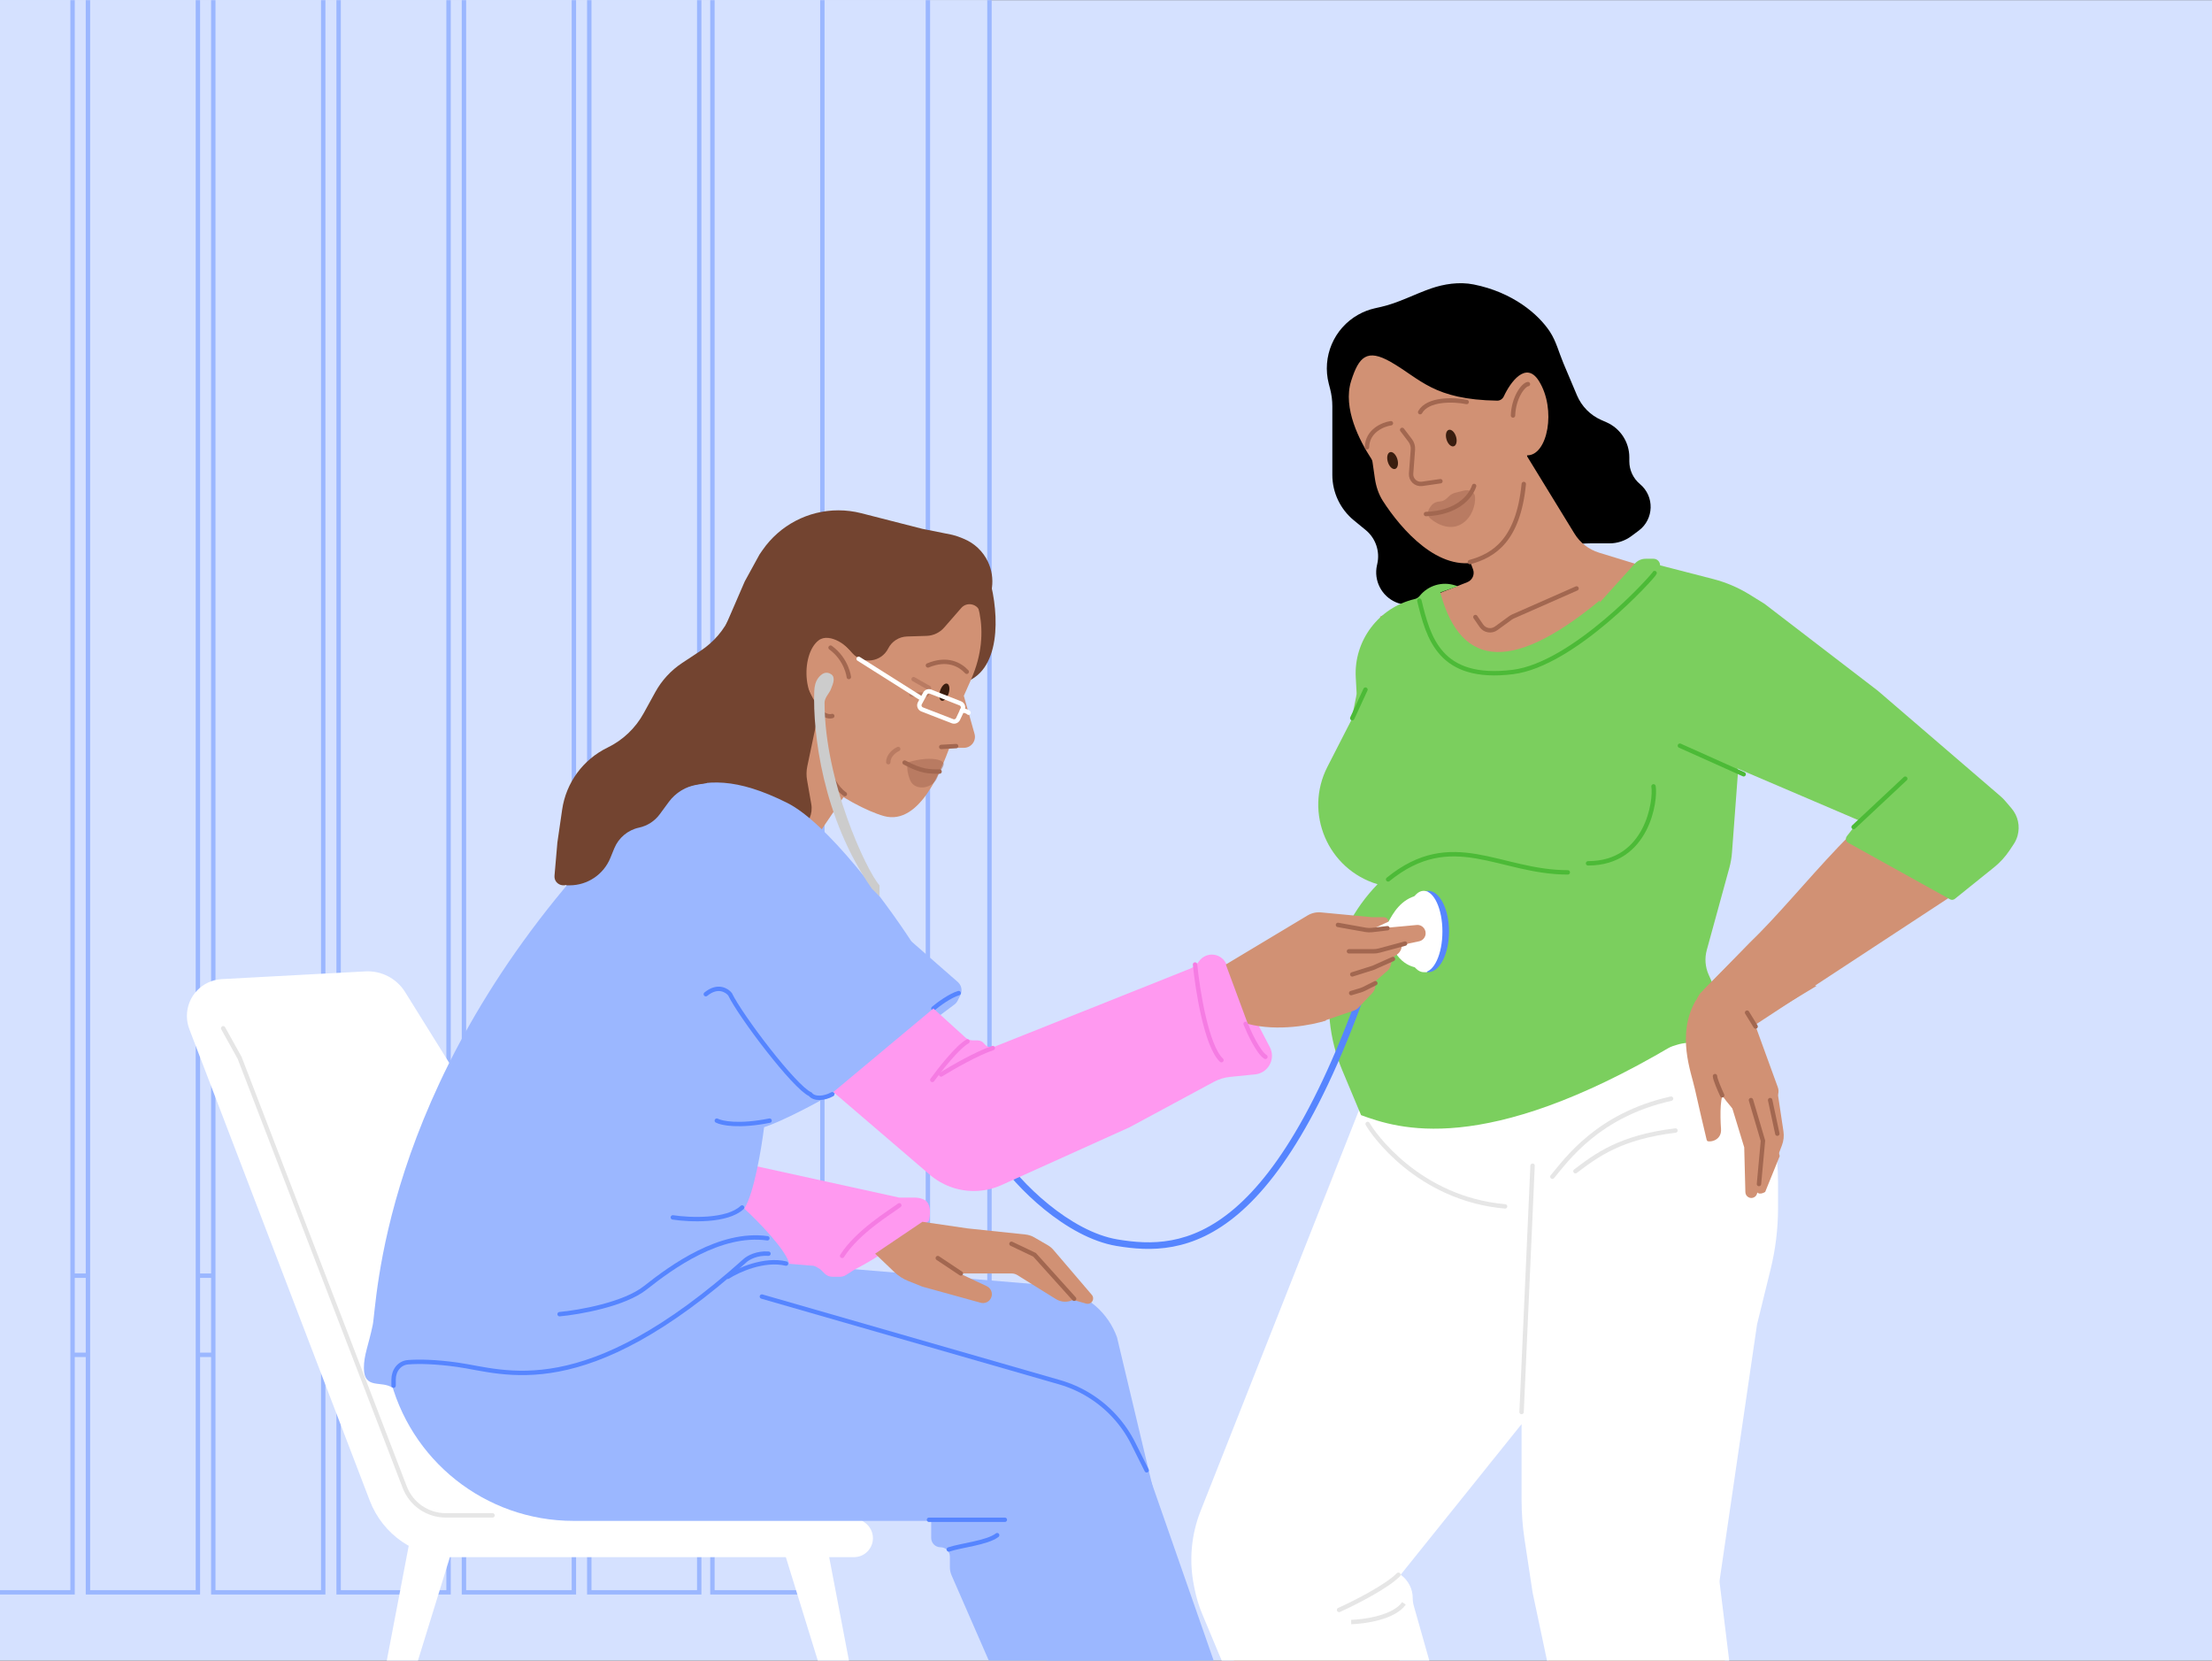 <?xml version="1.0" encoding="utf-8"?>
<svg xmlns="http://www.w3.org/2000/svg" fill="none" height="563" viewBox="0 0 1006 755" width="750">
<rect x="0" y="0" width="1006" height="755" fill="#333333" stroke="none"/>
<g clip-path="url(#clip0_1381_3528)">
<rect fill="#D5E1FF" height="755" transform="matrix(-1 0 0 1 1006 0)" width="1006"/>
<rect fill="#D5E1FF" height="630" stroke="#9BB7FF" stroke-linecap="round" stroke-width="2" transform="matrix(-1 0 0 1 449 -15)" width="467" x="-1" y="1"/>
<rect fill="#D5E1FF" height="592" stroke="#9BB7FF" stroke-linecap="round" stroke-width="2" transform="matrix(-1 0 0 1 421 -13)" width="439" x="-1" y="1"/>
<rect fill="#D5E1FF" height="806" stroke="#9BB7FF" stroke-linecap="round" stroke-width="2" transform="matrix(-1 0 0 1 317 -83)" width="50" x="-1" y="1"/>
<rect fill="#D5E1FF" height="806" stroke="#9BB7FF" stroke-linecap="round" stroke-width="2" transform="matrix(-1 0 0 1 373 -83)" width="50" x="-1" y="1"/>
<rect fill="#D5E1FF" height="806" stroke="#9BB7FF" stroke-linecap="round" stroke-width="2" transform="matrix(-1 0 0 1 260 -83)" width="50" x="-1" y="1"/>
<rect fill="#D5E1FF" height="806" stroke="#9BB7FF" stroke-linecap="round" stroke-width="2" transform="matrix(-1 0 0 1 203 -83)" width="50" x="-1" y="1"/>
<rect fill="#D5E1FF" height="806" stroke="#9BB7FF" stroke-linecap="round" stroke-width="2" transform="matrix(-1 0 0 1 146 -83)" width="50" x="-1" y="1"/>
<rect fill="#D5E1FF" height="806" stroke="#9BB7FF" stroke-linecap="round" stroke-width="2" transform="matrix(-1 0 0 1 89 -83)" width="50" x="-1" y="1"/>
<rect fill="#D5E1FF" height="806" stroke="#9BB7FF" stroke-linecap="round" stroke-width="2" transform="matrix(-1 0 0 1 32 -83)" width="50" x="-1" y="1"/>
<path d="M704.89 150.759C699.644 142.758 687.96 132.797 670.209 129.262C663.555 127.937 656.571 129.099 650.849 131.076C643.279 133.692 636.032 137.658 628.222 139.432L625.232 140.111C622.592 140.711 620.053 141.69 617.694 143.019C606.622 149.254 601.136 162.163 604.331 174.462L604.936 176.788C605.6 179.344 605.936 181.974 605.936 184.615L605.936 215.85C605.936 223.857 609.526 231.444 615.719 236.521L621.095 240.929C625.633 244.649 627.678 250.615 626.377 256.337L626.25 256.898C624.659 263.898 628.321 271.031 634.936 273.818C638.273 275.224 642.008 275.358 645.436 274.195L675.5 264L686 259.5L705.599 250.75C711.137 248.278 717.134 247 723.199 247L731.953 247C735.554 247 739.06 245.839 741.949 243.689L745.269 241.218C752.268 236.01 752.553 225.628 745.851 220.043C742.777 217.481 741 213.686 741 209.685L741 207.856C741 200.956 736.92 194.709 730.602 191.935L728.26 190.907C723.276 188.719 719.319 184.707 717.2 179.694L711.055 165.153C709.024 160.347 707.752 155.122 704.89 150.759Z" fill="black"/>
<path d="M544 711.425C564.07 651.075 607.221 526.33 613.436 519.625L745.511 569.916L677.532 665.296L622.177 721.622L641.632 767.017C644.182 772.968 645.723 779.302 646.191 785.759L650.34 843.014L662.965 918.277H626.061L544 711.425Z" fill="#D19174"/>
<path d="M776.645 721.253L795.041 598.287L807.531 546.407C807.619 546.041 807.599 545.657 807.473 545.302L777.049 459.735C776.774 458.96 776.041 458.443 775.219 458.443H692.101L631.516 464.035C630.239 464.153 629.425 465.456 629.878 466.656L645.343 507.592C645.437 507.842 645.582 508.07 645.769 508.261L681.947 545.392C682.234 545.687 682.421 546.065 682.479 546.473L692.101 613.825L702.298 721.622V738.661C702.298 742.185 702.617 745.702 703.253 749.168L707.639 773.092L728.359 947.526C728.455 948.333 729.043 948.995 729.833 949.185L766.577 958.039C767.749 958.322 768.892 957.48 768.97 956.277L776.577 839.332C776.585 839.197 776.608 839.064 776.644 838.934L783.262 815.301C787.823 799.011 788.783 781.923 786.075 765.225L784.359 754.641L776.675 721.985C776.619 721.745 776.608 721.497 776.645 721.253Z" fill="#D19174"/>
<path d="M618.949 502.5C619.901 488.22 617.362 483.375 618.949 476.632L799.086 471.389L807.019 518.437C808.098 524.839 808.641 531.32 808.641 537.813V549.205C808.641 558.585 807.508 567.93 805.268 577.039L799.086 602.172L782.113 718.224C782.038 718.739 782.032 719.262 782.096 719.778L789 776H708L697 724L693.354 699.937C692.453 693.988 692 687.978 692 681.961V647.5L636.998 716L637.149 716.11C640.51 718.554 642.498 722.459 642.498 726.614C642.498 727.812 642.664 729.004 642.99 730.157L654 769L574 799L546.793 733.926C545.262 730.264 544.098 726.46 543.318 722.568L542.978 720.869C540.706 709.532 541.759 697.779 546.01 687.026L618.949 502.5Z" fill="white"/>
<path d="M669.915 258.792L657 224.5L691.5 202.5L716.052 242.558C718.596 246.709 722.568 249.79 727.222 251.222L752.5 259L754.945 298.136L685.927 374.295L637.138 320.746L627.618 280.287L667.316 264.648C669.637 263.734 670.794 261.126 669.915 258.792Z" fill="#D19174"/>
<path d="M717 267.5L687.967 280.294C687.657 280.431 687.362 280.601 687.087 280.8L680.453 285.625C678.287 287.2 675.248 286.679 673.731 284.472L671 280.5" stroke="#A26750" stroke-linecap="round" stroke-width="2"/>
<path d="M654.303 266.45C662.809 302.571 685.633 307.592 727.553 272.955L760.5 475.5C674.367 526.368 635.5 513 619.002 507L610.457 486.611C598.357 457.741 604.673 424.436 626.502 402C603.879 395.239 592.938 369.608 603.706 348.595L633.137 291.159L654.303 266.45Z" fill="#7BCF5E"/>
<path d="M661.654 266.072L663 266.5L655.208 269.25C654.751 269.411 654.369 269.732 654.131 270.154L645.164 286.053C644.901 286.521 644.718 287.029 644.624 287.557L637.086 329.879C636.776 331.621 635.525 333.047 633.838 333.582L619.687 338.065C616.233 339.159 612.871 336.147 613.582 332.594L616.882 316.092C616.961 315.699 616.99 315.298 616.968 314.898L616.587 307.947C615.669 291.199 627.052 276.166 643.38 272.326C644.273 272.116 645.078 271.612 645.653 270.897C649.478 266.138 655.836 264.221 661.654 266.072Z" fill="#7BCF5E"/>
<path d="M621 313.5L615 326.5" stroke="#4CBA37" stroke-linecap="round" stroke-width="2"/>
<path d="M731.533 276.107L748.995 263.626L788.635 344.038C789.951 346.706 790.528 349.679 790.306 352.646L787.692 387.599C787.517 389.947 787.114 392.272 786.491 394.543L776.226 431.938C775.205 435.657 775.506 439.616 777.078 443.138L799.297 492.925L780.439 478.222C775.385 474.282 768.714 473.088 762.607 475.031L755.152 477.403C753.248 478.009 751.262 478.318 749.263 478.318H733.032C732.783 478.318 732.54 478.393 732.334 478.533C729.462 480.488 725.522 478.962 724.715 475.583L708.217 406.501C707.642 404.091 707.533 401.593 707.896 399.143L712.106 370.723L724.749 287.168C725.423 282.716 727.87 278.726 731.533 276.107Z" fill="#7BCF5E"/>
<path d="M860.852 390.955L859.663 388.974C858.337 386.764 855.494 386.011 853.248 387.274L838.242 395.715" stroke="#E6E6E6" stroke-linecap="round" stroke-width="2"/>
<path d="M697 530L692 642" stroke="#E6E6E6" stroke-linecap="round" stroke-width="2"/>
<path d="M795.531 428.823C821.266 404.059 847.154 365.394 886 345L898.795 355.374C902.573 358.438 905.826 362.097 908.427 366.207C914.932 376.489 912.319 390.056 902.461 397.187L896.5 401.5L787.5 473L774.652 450.188L795.531 428.823Z" fill="#D19174"/>
<path d="M789.491 505.777C778.604 493.746 761.536 468.64 773.19 451.645L788.241 436.592L826.116 448.246L797.953 465.241L808.546 494.346C808.927 495.392 808.971 496.546 808.623 497.603C804.723 509.46 800.397 505.423 789.491 505.777Z" fill="#D19174"/>
<path d="M793.259 521.645L787.606 503.121L796.086 499.07L802.871 526.275L799.126 542.57C798.731 544.289 796.825 545.177 795.256 544.373C794.374 543.922 793.809 543.024 793.783 542.034L793.259 521.645Z" fill="#D19174"/>
<path d="M809.41 525.601L800.988 494.707L791.964 494.707L799.183 524.435C799.183 524.435 797.98 537.259 798.581 540.757C799.183 544.254 802.793 541.923 802.793 541.923L809.41 525.601Z" fill="#D19174"/>
<path d="M811.1 514.361L808.163 494.808L799.596 492.527L807.021 529.6L810.414 520.704C811.185 518.684 811.421 516.499 811.1 514.361Z" fill="#D19174"/>
<path d="M770.82 495.12C769.131 487.407 762.243 470.323 771.296 454.725C777.071 467.557 786.86 498.101 784.793 497.199C782.208 496.07 782.246 507.025 782.704 513.291C783.039 517.883 778.83 519.267 776.796 518.889C776.473 518.829 776.253 518.554 776.177 518.234C774.86 512.698 772.13 501.101 770.82 495.12Z" fill="#D19174"/>
<path d="M796.325 500.16L801.777 518.663L799.96 538.323" stroke="#A26750" stroke-linecap="round" stroke-width="2"/>
<path d="M783.242 497.98C782.152 495.653 779.971 490.652 779.971 489.256" stroke="#A26750" stroke-linecap="round" stroke-width="2"/>
<path d="M805.045 500.16L808.316 515.425" stroke="#A26750" stroke-linecap="round" stroke-width="2"/>
<path d="M794.559 460.385L798.443 466.698" stroke="#A26750" stroke-linecap="round" stroke-width="2"/>
<path d="M622 511C624.266 515.208 645 545 684.5 548.5" stroke="#E6E6E6" stroke-linecap="round" stroke-width="2"/>
<path d="M631.309 399.802C660.524 376.065 681.978 396.607 713.019 396.607" stroke="#4CBA37" stroke-linecap="round" stroke-width="2"/>
<path d="M752.002 357.5C753.067 363.434 749.502 392.499 722.238 392.499" stroke="#4CBA37" stroke-linecap="round" stroke-width="2"/>
<path d="M706 535C712.333 527.5 726.5 507 760 499.5" stroke="#E6E6E6" stroke-linecap="round" stroke-width="2"/>
<path d="M699.859 173.12C694.025 163.852 686.917 173.688 683.926 180.144C683.383 181.314 682.227 182.123 680.937 182.103C651.907 181.653 646.167 172.31 632.5 164.5C621.702 158.329 617.998 162.12 614.499 173.12C610.547 185.546 618.385 200.417 623.711 208.616C623.958 208.997 624.12 209.422 624.185 209.872L625.272 217.393C625.802 221.055 626.941 224.615 628.943 227.726C637.166 240.505 654.421 260.538 672.813 255.141C689.559 250.226 695.303 219.841 694.481 206.971C703.863 207.174 707.952 185.979 699.859 173.12Z" fill="#D19174"/>
<ellipse cx="2.26" cy="3.904" fill="#391D0F" rx="2.26" ry="3.904" transform="matrix(-0.957 0.291 0.291 0.957 661.055 194.725)"/>
<ellipse cx="2.26" cy="3.986" fill="#391D0F" rx="2.26" ry="3.986" transform="matrix(-0.957 0.291 0.291 0.957 634.344 204.866)"/>
<path d="M694.898 174.576C692.729 174.889 688.397 180.684 688.101 188.849" stroke="#A26750" stroke-linecap="round" stroke-linejoin="round" stroke-width="2"/>
<path d="M667.028 182.719C661.136 181.493 649.333 181.162 645.874 187.336" stroke="#A26750" stroke-linecap="round" stroke-linejoin="round" stroke-width="2"/>
<path d="M632.578 192.374C629.016 192.889 621.85 195.795 621.688 203.3" stroke="#A26750" stroke-linecap="round" stroke-linejoin="round" stroke-width="2"/>
<path d="M637.689 195.398L641.333 200.187C642.246 201.387 642.688 202.881 642.575 204.385L641.758 215.272C641.548 218.069 643.982 220.341 646.758 219.94L648.22 219.728L655.09 218.735" stroke="#A26750" stroke-linecap="round" stroke-linejoin="round" stroke-width="2"/>
<path d="M661.799 224.003L665.67 223.021C668.042 222.419 670.641 223.361 670.824 225.801C671.117 229.732 669.368 234.971 665.287 237.806C659.955 241.51 653.723 238.503 650.521 235.703C648.968 234.345 649.193 232.175 650.428 230.522L650.846 229.964C651.741 228.765 653.129 228.034 654.623 227.973C655.783 227.925 656.889 227.473 657.751 226.695L659.181 225.404C659.926 224.731 660.825 224.25 661.799 224.003Z" fill="#A26750" opacity="0.5"/>
<path d="M797.438 275.235L896 353L848 374L774 341.5L743.5 322.5L734 277L751 258.5L774.061 263.945C782.583 265.957 790.563 269.811 797.438 275.235Z" fill="#FFBB97"/>
<path d="M629.431 426.453C606.906 497.531 584.301 533.862 563.351 551.766C552.847 560.742 542.763 565.081 533.354 566.834C523.963 568.584 515.326 567.742 507.754 566.479C496.333 564.576 484.759 557.814 475.015 549.908C465.256 541.991 457.167 532.794 452.734 525.804L455.268 524.196C459.501 530.872 467.358 539.833 476.905 547.578C486.467 555.335 497.56 561.739 508.248 563.521C515.675 564.758 523.914 565.541 532.805 563.885C541.676 562.232 551.281 558.133 561.401 549.484C581.701 532.138 604.096 496.469 626.571 425.547L629.431 426.453Z" fill="#5685FF"/>
<path d="M743.541 256.17L727 274.5L735.5 326L845.5 373L839.933 380.157C839.18 381.126 839.468 382.538 840.541 383.134L886.824 408.847C887.535 409.242 888.415 409.167 889.049 408.657L906.866 394.325C909.606 392.121 911.992 389.511 913.943 386.586L915.8 383.8C916.595 382.608 917.195 381.296 917.579 379.916C918.78 375.591 917.759 370.951 914.851 367.531L912.093 364.286C911.365 363.43 910.572 362.632 909.72 361.9L854 314L802.5 274.5L795.793 270.337C790.628 267.131 785.005 264.729 779.118 263.212L755 257C755 255.343 753.657 254 752 254H748.424C746.562 254 744.788 254.789 743.541 256.17Z" fill="#7BCF5E"/>
<path d="M670.418 220.898C668.609 226.355 662.094 233.216 648.519 233.662" stroke="#A26750" stroke-linecap="round" stroke-linejoin="round" stroke-width="2"/>
<path d="M645.5 273C649.608 289.89 654.677 309.608 688 305.5C715.818 302.07 752.196 261.717 752.5 260.5" stroke="#4CBA37" stroke-linecap="round" stroke-width="2"/>
<path d="M668.5 255.5C679.5 252.5 690.5 245.5 693 220" stroke="#A26750" stroke-linecap="round" stroke-width="2"/>
<path d="M609 732C615.667 729 630.4 721.6 636 716" stroke="#E6E6E6" stroke-linecap="round" stroke-width="2"/>
<path d="M716.5 532.5C726.167 525.167 737 517 762 514" stroke="#E6E6E6" stroke-linecap="round" stroke-width="2"/>
<path d="M843 376L866.5 354" stroke="#4CBA37" stroke-linecap="round" stroke-width="2"/>
<path d="M764 339L793 352" stroke="#4CBA37" stroke-linecap="round" stroke-width="2"/>
<path d="M614.5 737.5C620.667 737.333 634.1 735.4 638.5 729" stroke="#E6E6E6" stroke-width="2"/>
<path d="M184.248 451.035L241.345 542.735C243.088 545.535 244.112 548.722 244.325 552.013L249.94 638.646C250.556 648.156 257.797 655.91 267.243 657.175L357.929 669.321C361.256 669.766 364.418 671.042 367.122 673.031L393.481 692.413C395.694 694.039 397 696.622 397 699.367C397 704.135 393.135 708 388.368 708H205.521C188.946 708 174.088 697.777 168.163 682.297L86.108 467.896C85.376 465.982 85 463.949 85 461.899C85 452.984 91.974 445.625 100.876 445.146L166.196 441.635C173.477 441.243 180.394 444.845 184.248 451.035Z" fill="white"/>
<path d="M385.69 577.896L343 574.5L310.5 567L327.001 526.5L409 544.5L416.106 544.5C417.357 544.5 418.597 544.739 419.758 545.204L419.959 545.284C424.527 547.111 422.5 555 422.5 555C422.5 555 402.178 570.596 388.184 577.436C387.41 577.814 386.549 577.964 385.69 577.896Z" fill="#FF99F0"/>
<path d="M472.5 584L339.5 573L303 577L239.5 619L277.5 659L450.5 663.5L480 769.5H546.5L508 608C503.961 596.816 494.404 588.532 482.759 586.123L472.5 584Z" fill="#9BB7FF"/>
<path d="M423.5 691.5H260.783C220.794 691.5 186.077 663.945 177 625C188.2 585 292.667 584 343.5 588.5L479.913 627.536C494.434 631.692 506.854 641.171 514.693 654.082L516.22 656.597C518.401 660.189 520.198 664 521.582 667.968L553 758H451L432.761 716.242C432.259 715.093 432 713.853 432 712.599V707.75C432 705.403 430.097 703.5 427.75 703.5C425.403 703.5 423.5 701.597 423.5 699.25V691.5Z" fill="#9BB7FF"/>
<path d="M440.46 309.542C456.563 302.292 453.84 274.495 449.315 260.973L430.214 257.403L418.282 294.293C418.965 302.397 424.357 316.792 440.46 309.542Z" fill="#734430"/>
<path d="M347.5 512.5C355.9 509.7 370.333 502 376.5 498.5L359 439L302 375L270 388.5C173 495.5 171.5 593 169.5 602.5C167.5 612 165.5 615.979 165.5 622C165.5 632 173.667 627.5 178.5 631V622C180.667 620.333 192.8 618 224 622C263 627 303.5 607 311.5 596C317.9 587.2 332.167 578 338.5 574.5H359C357 567.7 344.5 555 338.5 549.5C342.9 542.7 346.333 522 347.5 512.5Z" fill="#9BB7FF"/>
<path d="M367.542 386.163L386.21 358.576L359.853 316.931L347.048 341.085L309.511 377.3L333.441 369.039L367.542 386.163Z" fill="#D19174"/>
<path d="M441.605 308.981C451.829 285.936 443.158 267.645 437.544 261.379C370.905 206.799 360.512 283.141 363.646 328.134C349.111 344.019 387.411 366.959 402 371C418.698 375.626 428.705 348.06 431.79 339.965L438.397 339.965C441.711 339.965 444.108 336.798 443.209 333.608L438.339 316.329L441.605 308.981Z" fill="#D19174"/>
<path d="M385.123 294.422L386.429 295.592L387.732 297.02C392.423 302.162 400.811 301.013 403.947 294.8C405.587 291.55 408.872 289.457 412.51 289.344L421.402 289.067C424.48 288.97 427.378 287.598 429.403 285.278L437.165 276.383C439.844 273.314 444.871 274.558 445.809 278.522L446.319 277.922C451.68 271.625 452.84 262.766 449.281 255.301C447.046 250.613 443.151 246.922 438.351 244.94L436.945 244.36C435.454 243.744 433.906 243.275 432.323 242.958L419.421 240.378L391.706 233.286C388.307 232.417 384.812 231.976 381.304 231.976C367.533 231.976 354.639 238.732 346.801 250.054L345.448 252.008L338.696 264.321L330.427 283.43C329.138 286.409 329.876 289.878 332.267 292.073L334.535 294.156C337.696 297.058 336.671 302.275 332.647 303.767C331.01 304.374 329.738 305.693 329.191 307.351L328.536 309.336C327.632 312.079 327.946 315.077 329.4 317.572L330.611 319.649C332.785 323.379 336.424 326.027 340.642 326.949L348.959 328.765C350.483 329.098 351.907 329.79 353.111 330.783C358.415 335.156 366.455 332.867 368.661 326.356L373.205 312.939L379.193 295.941C379.664 294.606 380.859 293.658 382.266 293.505C383.305 293.391 384.344 293.725 385.123 294.422Z" fill="#734430"/>
<path d="M372.384 291.044C377.31 287.384 386.713 293.846 387.31 297.844L378.521 324.023C364.485 322.14 363.802 297.419 372.384 291.044Z" fill="#D19174"/>
<path d="M377.737 294.415C385.182 299.879 386.044 307.774 386.044 307.774" stroke="#A26750" stroke-linecap="round" stroke-linejoin="round" stroke-miterlimit="10" stroke-width="2"/>
<path d="M384.23 361.02C376.377 355.625 374.225 340.116 374.225 340.116" stroke="#A26750" stroke-linecap="round" stroke-linejoin="round" stroke-miterlimit="10" stroke-width="2"/>
<path d="M413.122 346.494C422.597 343.722 428.783 345.215 429.172 347.134C429.287 347.705 428.913 348.604 428.347 349.488C427.544 350.742 426.764 352.126 426.231 353.517C424.265 358.649 416.006 359.808 413.933 354.719C412.364 350.867 412.324 347.516 413.122 346.494Z" fill="#A26750" opacity="0.5"/>
<path d="M427.305 350.765C422.502 350.765 419.002 350.765 411.403 346.682" stroke="#A26750" stroke-linecap="round" stroke-width="2"/>
<path d="M434.836 339.188L428.076 339.568" stroke="#A26750" stroke-linecap="round" stroke-width="2"/>
<path d="M439.667 305.383C436.502 302 430.741 298.861 422.002 302.5" stroke="#A26750" stroke-linecap="round" stroke-width="2"/>
<ellipse cx="2.037" cy="4.075" fill="#391D0F" rx="2.037" ry="4.075" transform="matrix(-0.952 -0.306 -0.306 0.952 432.664 311.409)"/>
<path d="M252.187 398.083L253.498 383L255.659 368.089C257.434 355.838 265.169 345.265 276.308 339.864C283.262 336.492 288.998 331.044 292.723 324.271L298.018 314.644C300.96 309.295 305.159 304.742 310.252 301.376L318.717 295.782C324.66 291.855 329.367 286.323 332.292 279.828L338.642 265.726C339.973 262.769 341.681 259.996 343.723 257.477L354.42 244.28L353.418 275.805C353.212 282.287 354.683 288.712 357.69 294.458L369.751 317.508C369.95 317.889 370.177 318.256 370.43 318.604C371.899 320.628 372.444 323.178 371.931 325.625L367.159 348.353C366.723 350.432 366.687 352.575 367.054 354.668L368.956 365.515C370.527 374.471 361.259 381.418 353.103 377.398L335.834 370.789C333.158 369.765 330.375 369.05 327.537 368.657L314.576 366.863C303.732 365.363 292.772 368.656 284.551 375.885L270.552 388.194C269.185 389.396 267.906 390.697 266.727 392.084L260.271 399.679C260.09 399.892 259.931 400.124 259.797 400.371C257.697 404.238 251.806 402.467 252.187 398.083Z" fill="#734430"/>
<path d="M371.5 322C372.667 323.5 375.7 326.3 378.5 325.5" stroke="#A26750" stroke-linecap="round" stroke-width="2"/>
<path d="M307.5 359.5C298.639 363.11 279.471 378.486 268.368 389.83C266.257 391.987 266.733 395.478 269.25 397.144L332.993 439.334C333.655 439.772 334.203 440.361 334.592 441.052L364.613 494.423C365.186 495.442 366.098 496.228 367.191 496.644L373.433 499.022C375.032 499.631 376.831 499.38 378.202 498.358L434.048 456.71C434.674 456.243 435.182 455.636 435.531 454.938L436.772 452.455C437.79 450.42 437.305 447.954 435.593 446.456L415.021 428.456C414.675 428.153 414.382 427.818 414.13 427.433C402.749 410.04 376.2 374.1 358 365C335 353.5 321 354 307.5 359.5Z" fill="#9BB7FF"/>
<path d="M378.5 497.5C374.9 499.5 370.333 499.833 368.5 497.5C361.3 494.3 336.833 462 332 452C330.667 450.333 326.5 447.5 321 452" stroke="#5685FF" stroke-linecap="round" stroke-width="2"/>
<path d="M424.5 458.5C426.667 456.667 432 452.7 436 451.5" stroke="#5685FF" stroke-linecap="round" stroke-width="2"/>
<path d="M254.5 597.5C263.5 596.667 283.9 593.1 293.5 585.5C305.5 576 327.5 560 349 563" stroke="#5685FF" stroke-linecap="round" stroke-width="2"/>
<path d="M326 509.5C328.167 510.667 336 512.3 350 509.5" stroke="#5685FF" stroke-linecap="round" stroke-width="2"/>
<path d="M179 630V627.27C179 623.181 181.571 619.655 185.649 619.353C190.524 618.992 197.9 619.091 208 620.5C229.5 623.5 265.5 639 339 573C340.333 571.833 344.3 569.6 349.5 570" stroke="#5685FF" stroke-linecap="round" stroke-width="2"/>
<path d="M306 553.5C313.667 554.667 330.7 555.4 337.5 549" stroke="#5685FF" stroke-linecap="round" stroke-width="2"/>
<path d="M422.5 691C428.833 691 438 691 457 691" stroke="#5685FF" stroke-linecap="round" stroke-width="2"/>
<path d="M431.5 704.5C436.833 702.667 449 701.5 453.5 698" stroke="#5685FF" stroke-linecap="round" stroke-width="2"/>
<path d="M346.5 589.5L481.873 628.449C486.602 629.81 491.125 631.808 495.316 634.387V634.387C503.934 639.69 510.898 647.296 515.423 656.346L521.5 668.5" stroke="#5685FF" stroke-linecap="round" stroke-width="2"/>
<path d="M331 580.5C335.667 577.5 347.5 572.1 357.5 574.5" stroke="#5685FF" stroke-linecap="round" stroke-width="2"/>
<path d="M445.996 592.309L419.5 585L413.097 582.439C410.721 581.488 408.55 580.091 406.7 578.322L398 570L419.5 555.5L440 558.5L466.381 561.277C467.778 561.424 469.128 561.864 470.344 562.568L476.518 566.142C477.499 566.71 478.376 567.44 479.112 568.302L496.559 588.727C497.567 589.907 497.252 591.713 495.905 592.483C495.326 592.814 494.639 592.897 493.998 592.714L488 591C485.515 592.243 482.562 592.105 480.203 590.637L462.713 579.755C461.92 579.261 461.005 579 460.071 579H436.5L448.783 584.78C451.17 585.903 451.851 588.979 450.163 591.005C449.15 592.22 447.521 592.73 445.996 592.309Z" fill="#D19174"/>
<path d="M426.5 572L437 579" stroke="#A26750" stroke-linecap="round" stroke-width="2"/>
<path d="M460 565.5L470.5 570.5L488.5 590.5" stroke="#A26750" stroke-linecap="round" stroke-width="2"/>
<path d="M422.86 534.094L379 496.5L424.5 458.5L439.071 471.705C439.991 472.538 441.187 473 442.429 473H444.525C445.768 473 446.939 473.585 447.685 474.58C448.756 476.008 450.652 476.541 452.309 475.879L541.214 440.412C542.707 439.816 544.002 438.81 544.948 437.509L545.35 436.956C546.701 435.099 548.859 434 551.155 434C553.826 434 556.276 435.483 557.514 437.85L577.508 476.059C577.835 476.684 578.083 477.347 578.246 478.033C579.439 483.043 575.941 487.956 570.817 488.468L559.478 489.602C556.852 489.865 554.304 490.645 551.98 491.897L513.75 512.5L455.534 538.776C451.557 540.572 447.243 541.5 442.879 541.5C435.536 541.5 428.435 538.873 422.86 534.094Z" fill="#FF99F0"/>
<path d="M428 488.5C432.833 485.5 444.3 478.9 451.5 476.5" stroke="#F57CE3" stroke-linecap="round" stroke-width="2"/>
<path d="M424 491C427.5 486.167 435.6 475.9 440 473.5" stroke="#F57CE3" stroke-linecap="round" stroke-width="2"/>
<path d="M543.5 438.5C544.667 450.333 548.7 475.6 555.5 482" stroke="#F57CE3" stroke-linecap="round" stroke-width="2"/>
<path d="M594.685 416.189L557.5 438.5L567.5 465.5C581.1 469.1 596.833 466 603 464L604.5 428.5L609 424.5L629.677 421.284C630.726 421.12 631.5 420.217 631.5 419.155C631.5 417.965 630.535 417 629.345 417H624L600.769 414.808C598.645 414.608 596.514 415.092 594.685 416.189Z" fill="#D19174"/>
<path d="M659 423.5C659 433.717 654.747 442 649.5 442C644.253 442 640 433.717 640 423.5C640 413.283 644.253 405 649.5 405C654.747 405 659 413.283 659 423.5Z" fill="#5685FF"/>
<ellipse cx="647.5" cy="423.5" fill="white" rx="8.5" ry="18.5"/>
<path d="M631.5 419L625 422L631.5 423.5C633.1 436.7 641.5 440 645.5 440L645.8 440.4C646.555 441.407 647.741 442 649 442L649.5 405.5C648.24 405.185 646.905 405.476 645.89 406.288L645 407C637 408.6 633.333 415.667 631.5 419Z" fill="white"/>
<path d="M622.4 442.175L601.5 445.5V432.5H621L637.5 427.5V429.85C637.5 431.508 636.679 433.057 635.308 433.988L624.422 441.375C623.815 441.786 623.124 442.06 622.4 442.175Z" fill="#D19174"/>
<path d="M623 422.5L608 420L601 433H621.5L645.395 427.945C646.699 427.669 647.759 426.723 648.181 425.458C649.038 422.886 646.971 420.28 644.271 420.53L623 422.5Z" fill="#D19174"/>
<path d="M619.813 450.283L600 455L603 444C609 442.833 621.4 440.5 623 440.5C624.6 440.5 630.667 437.167 633.5 435.5L632.419 439.105C632.145 440.016 631.618 440.83 630.898 441.452L621.923 449.203C621.317 449.727 620.593 450.097 619.813 450.283Z" fill="#D19174"/>
<path d="M615.836 459.4L601 464.5L603 453.5L617 450L625.5 446.5V448.012C625.5 449.289 625.012 450.517 624.135 451.445L617.845 458.105C617.29 458.693 616.6 459.137 615.836 459.4Z" fill="#D19174"/>
<path d="M613.5 432.5H624.677C625.555 432.5 626.429 432.384 627.277 432.156L639 429" stroke="#A26750" stroke-linecap="round" stroke-width="2"/>
<path d="M608.5 420.5L621.043 422.74C622.009 422.912 622.995 422.942 623.97 422.827L631 422" stroke="#A26750" stroke-linecap="round" stroke-width="2"/>
<path d="M614.5 451.5L618.673 450.248C619.223 450.083 619.758 449.871 620.272 449.614L625.5 447" stroke="#A26750" stroke-linecap="round" stroke-width="2"/>
<path d="M615 443L624.5 440L633.5 436" stroke="#A26750" stroke-linecap="round" stroke-width="2"/>
<path d="M566.5 465.5C568.167 469.667 572.3 478.5 575.5 480.5" stroke="#F57CE3" stroke-linecap="round" stroke-width="2"/>
<path d="M259.061 402.5H257.5V400.569C257.5 397.242 258.33 393.968 259.914 391.043L274.663 363.815C276.198 360.98 278.396 358.559 281.069 356.757L299.527 344.313C308.888 338.002 321.5 344.71 321.5 356L317.096 356.705C311.908 357.535 307.255 360.373 304.143 364.606L300.046 370.177C297.762 373.284 294.418 375.446 290.647 376.254C285.549 377.347 281.321 380.887 279.352 385.714L277.578 390.058C274.507 397.582 267.188 402.5 259.061 402.5Z" fill="#734430"/>
<path d="M422.5 312.75L415.5 308.75" opacity="0.5" stroke="#A26750" stroke-linecap="round" stroke-width="2"/>
<path d="M414.5 315.75H421.5" opacity="0.5" stroke="#A26750" stroke-linecap="round" stroke-width="2"/>
<path d="M408.5 340.5C407 341.167 404 343.3 404 346.5" opacity="0.5" stroke="#A26750" stroke-linecap="round" stroke-width="2"/>
<path d="M418.348 319.7L420.714 315.327C421.195 314.437 422.265 314.047 423.206 314.418L436.722 319.742C437.799 320.167 438.292 321.414 437.796 322.46L435.714 326.853C435.265 327.8 434.161 328.24 433.184 327.861L419.385 322.516C418.262 322.081 417.775 320.759 418.348 319.7Z" stroke="white" stroke-linecap="round" stroke-width="2"/>
<path d="M390.5 299.5L419 317.5" stroke="white" stroke-linecap="round" stroke-width="2"/>
<path d="M437.5 323C438.167 323 439.7 323.2 440.5 324" stroke="white" stroke-linecap="round" stroke-width="2"/>
<path d="M101.5 467.5L109 481L184.069 676.18C187.04 683.903 194.461 689 202.736 689H224" stroke="#E6E6E6" stroke-linecap="round" stroke-width="2"/>
<path d="M174 765L187 697H208L187 765H174Z" fill="white"/>
<path d="M388 765L375 697H354L375 765H388Z" fill="white"/>
<path d="M378 306.5C380 307.833 379 310.667 378 313C377.397 315 375 317 375 319.5C375 355.012 394 395.833 400 402.5V407.5L396.501 404C373.967 371.701 369.652 332.908 370.312 314.356C370.392 312.13 370.829 309.86 372.203 308.107C373.647 306.267 375.676 304.951 378 306.5Z" fill="#CCCCCC"/>
<path d="M409 548C405 551 390 560 383 571" stroke="#F57CE3" stroke-linecap="round" stroke-width="2"/>
<path d="M384.728 579.718L389 577L360.5 562L364 572L372.388 576.66C372.794 576.886 373.167 577.167 373.495 577.495L375.036 579.036C375.973 579.973 377.245 580.5 378.571 580.5H382.044C382.995 580.5 383.926 580.229 384.728 579.718Z" fill="#FF99F0"/>
</g>
<defs>
<clipPath id="clip0_1381_3528">
<rect fill="white" height="755" transform="matrix(-1 0 0 1 1006 0)" width="1006"/>
</clipPath>
</defs>
</svg>